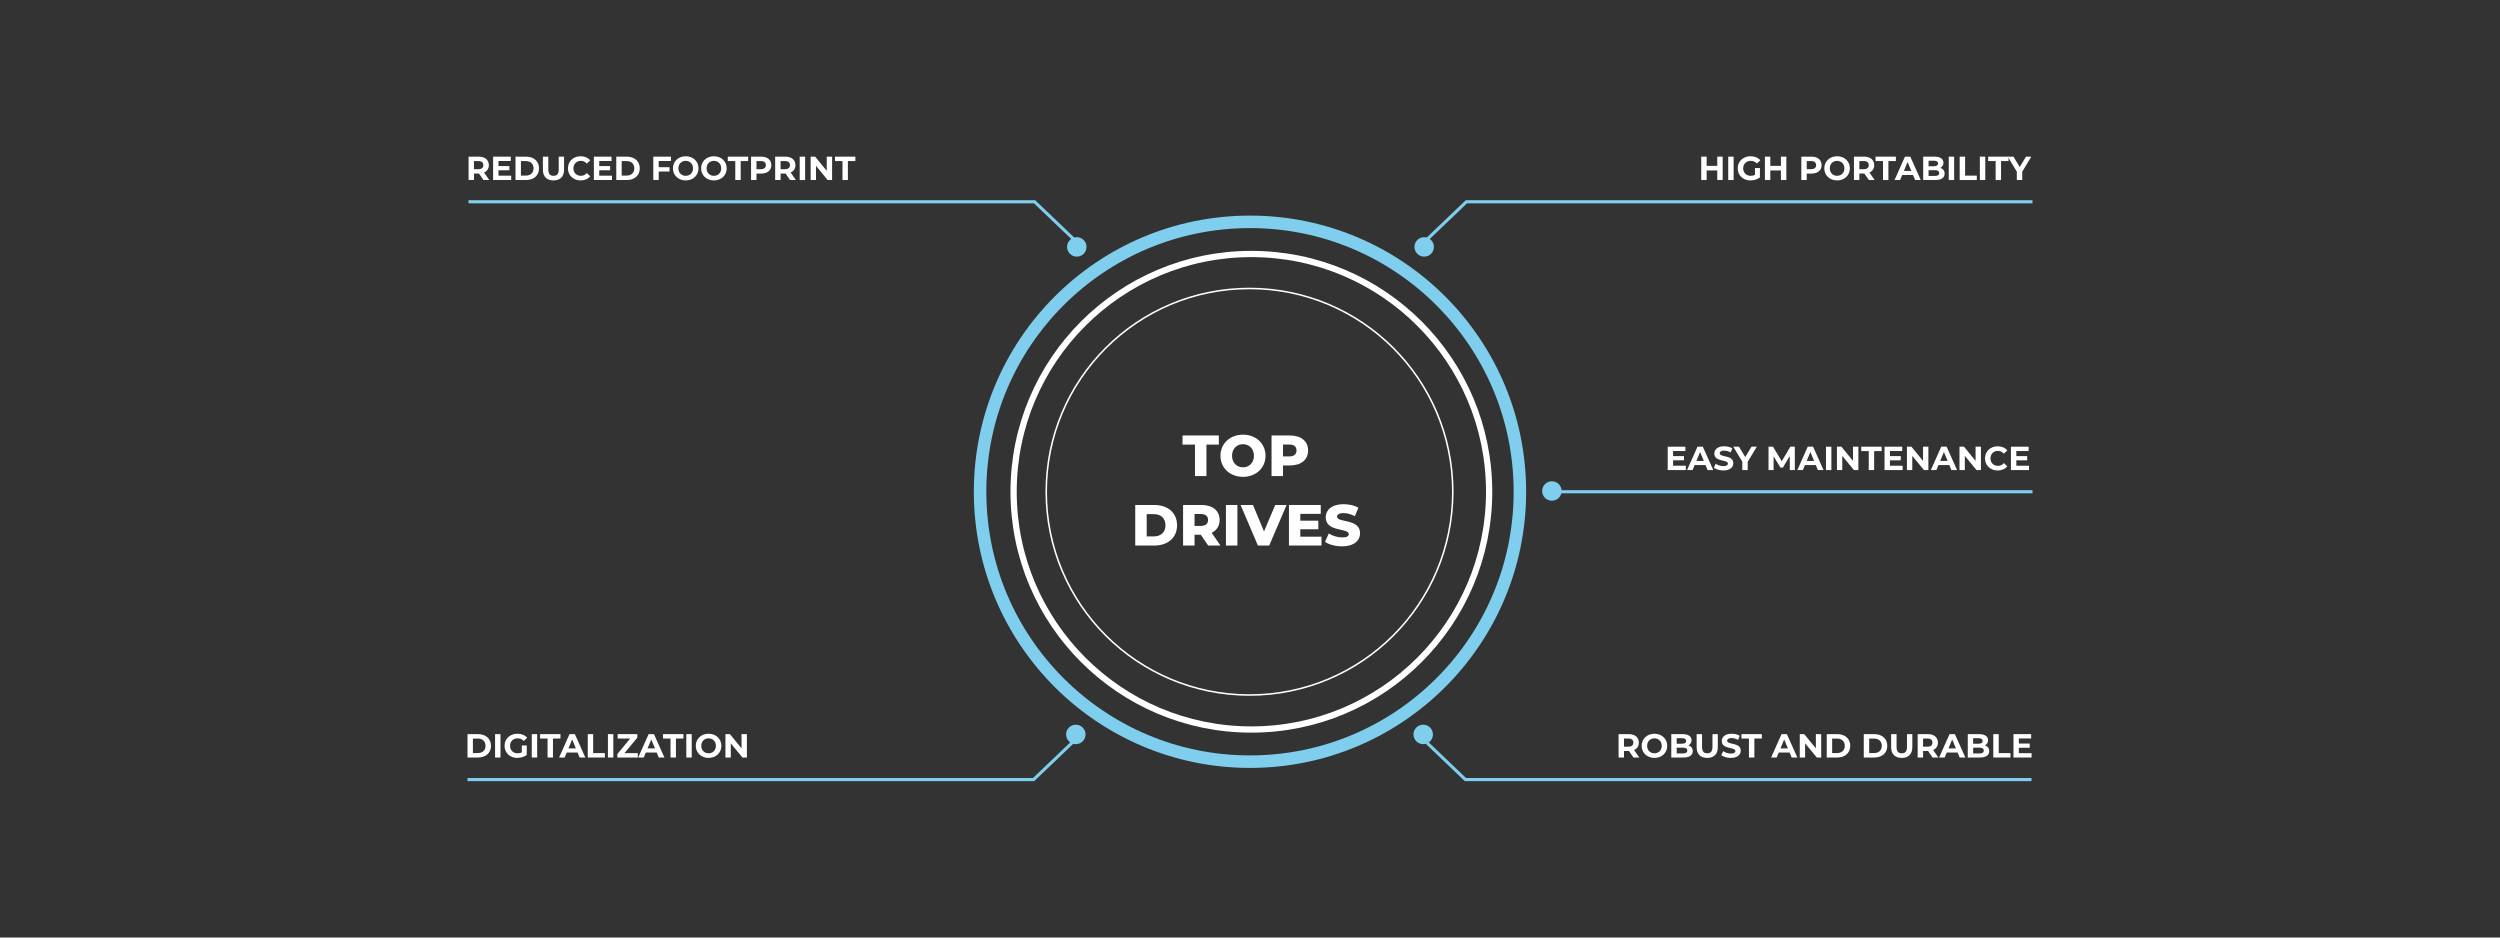 <?xml version="1.0" encoding="utf-8"?>
<!-- Generator: Adobe Illustrator 15.1.0, SVG Export Plug-In . SVG Version: 6.00 Build 0)  -->
<!DOCTYPE svg PUBLIC "-//W3C//DTD SVG 1.1//EN" "http://www.w3.org/Graphics/SVG/1.1/DTD/svg11.dtd">
<svg version="1.1" id="Livello_1" xmlns="http://www.w3.org/2000/svg" xmlns:xlink="http://www.w3.org/1999/xlink" x="0px" y="0px"
	 width="1600px" height="600px" viewBox="0 0 1600 600" enable-background="new 0 0 1600 600" xml:space="preserve">
<rect x="0" y="0" width="1600" height="600" fill="#333333" stroke="none"/>
<g>
	<path fill="#FFFFFF" d="M1102.512,100.256v14.961h-3.459v-6.133h-6.799v6.133h-3.463v-14.961h3.463v5.899h6.799v-5.899H1102.512z"
		/>
	<path fill="#FFFFFF" d="M1106.057,100.256h3.463v14.961h-3.463V100.256z"/>
	<path fill="#FFFFFF" d="M1123.174,107.502h3.164v6.071c-1.646,1.239-3.91,1.902-6.049,1.902c-4.703,0-8.166-3.227-8.166-7.737
		c0-4.51,3.463-7.738,8.23-7.738c2.629,0,4.809,0.898,6.262,2.586l-2.223,2.052c-1.09-1.155-2.35-1.688-3.869-1.688
		c-2.906,0-4.895,1.944-4.895,4.788c0,2.798,1.988,4.788,4.854,4.788c0.939,0,1.816-0.171,2.691-0.642V107.502z"/>
	<path fill="#FFFFFF" d="M1143.26,100.256v14.961h-3.461v-6.133h-6.797v6.133h-3.463v-14.961h3.463v5.899h6.797v-5.899H1143.26z"/>
	<path fill="#FFFFFF" d="M1165.826,105.686c0,3.334-2.502,5.407-6.5,5.407h-3.014v4.124h-3.461v-14.961h6.475
		C1163.324,100.256,1165.826,102.329,1165.826,105.686z M1162.32,105.686c0-1.646-1.068-2.608-3.186-2.608h-2.822v5.194h2.822
		C1161.252,108.272,1162.32,107.31,1162.32,105.686z"/>
	<path fill="#FFFFFF" d="M1167.551,107.738c0-4.447,3.465-7.738,8.188-7.738c4.701,0,8.186,3.27,8.186,7.738
		c0,4.466-3.484,7.737-8.186,7.737C1171.016,115.475,1167.551,112.183,1167.551,107.738z M1180.42,107.738
		c0-2.844-2.01-4.788-4.682-4.788s-4.682,1.944-4.682,4.788c0,2.843,2.01,4.788,4.682,4.788S1180.42,110.581,1180.42,107.738z"/>
	<path fill="#FFFFFF" d="M1196.059,115.217l-2.887-4.167h-0.168h-3.016v4.167h-3.463v-14.961h6.479c3.996,0,6.496,2.073,6.496,5.43
		c0,2.245-1.133,3.89-3.076,4.723l3.355,4.808H1196.059z M1192.811,103.078h-2.822v5.216h2.822c2.115,0,3.184-0.984,3.184-2.607
		C1195.994,104.04,1194.926,103.078,1192.811,103.078z"/>
	<path fill="#FFFFFF" d="M1205.117,103.078h-4.787v-2.821h13.039v2.821h-4.789v12.14h-3.463V103.078z"/>
	<path fill="#FFFFFF" d="M1224.328,112.013h-6.945l-1.324,3.205h-3.551l6.67-14.961h3.42l6.689,14.961h-3.633L1224.328,112.013z
		 M1223.238,109.383l-2.371-5.729l-2.373,5.729H1223.238z"/>
	<path fill="#FFFFFF" d="M1244.566,111.136c0,2.586-2.053,4.081-5.986,4.081h-7.736v-14.961h7.311c3.738,0,5.664,1.56,5.664,3.89
		c0,1.496-0.77,2.65-1.988,3.292C1243.498,107.973,1244.566,109.254,1244.566,111.136z M1234.285,102.865v3.526h3.441
		c1.688,0,2.605-0.597,2.605-1.773c0-1.175-0.918-1.752-2.605-1.752H1234.285z M1241.082,110.773c0-1.262-0.963-1.859-2.758-1.859
		h-4.039v3.697h4.039C1240.119,112.611,1241.082,112.055,1241.082,110.773z"/>
	<path fill="#FFFFFF" d="M1247.189,100.256h3.463v14.961h-3.463V100.256z"/>
	<path fill="#FFFFFF" d="M1254.197,100.256h3.463v12.141h7.502v2.82h-10.965V100.256z"/>
	<path fill="#FFFFFF" d="M1267.104,100.256h3.463v14.961h-3.463V100.256z"/>
	<path fill="#FFFFFF" d="M1277.213,103.078h-4.789v-2.821h13.037v2.821h-4.787v12.14h-3.461V103.078z"/>
	<path fill="#FFFFFF" d="M1294.223,109.917v5.3h-3.463v-5.342l-5.793-9.619h3.676l3.996,6.647l3.998-6.647h3.398L1294.223,109.917z"
		/>
</g>
<g>
	<path fill="#FFFFFF" d="M1078.928,298.066v2.777h-11.586v-14.961h11.309v2.778h-7.867v3.25h6.947v2.693h-6.947v3.463H1078.928z"/>
	<path fill="#FFFFFF" d="M1091.535,297.638h-6.947l-1.326,3.206h-3.547l6.668-14.961h3.42l6.689,14.961h-3.635L1091.535,297.638z
		 M1090.443,295.009l-2.373-5.728l-2.371,5.728H1090.443z"/>
	<path fill="#FFFFFF" d="M1096.871,299.368l1.176-2.607c1.262,0.919,3.143,1.561,4.939,1.561c2.053,0,2.883-0.684,2.883-1.603
		c0-2.8-8.697-0.876-8.697-6.435c0-2.543,2.051-4.659,6.307-4.659c1.879,0,3.805,0.448,5.193,1.325l-1.07,2.629
		c-1.387-0.791-2.82-1.176-4.146-1.176c-2.053,0-2.842,0.77-2.842,1.71c0,2.758,8.697,0.855,8.697,6.349
		c0,2.5-2.072,4.638-6.346,4.638C1100.592,301.101,1098.197,300.396,1096.871,299.368z"/>
	<path fill="#FFFFFF" d="M1118.541,295.543v5.3h-3.463V295.5l-5.793-9.619h3.678l3.996,6.647l3.998-6.647h3.398L1118.541,295.543z"
		/>
	<path fill="#FFFFFF" d="M1145.467,300.843l-0.02-8.976l-4.404,7.395h-1.561l-4.381-7.204v8.785h-3.25v-14.961h2.865l5.598,9.297
		l5.516-9.297h2.842l0.043,14.961H1145.467z"/>
	<path fill="#FFFFFF" d="M1162.111,297.638h-6.947l-1.324,3.206h-3.549l6.668-14.961h3.42l6.689,14.961h-3.633L1162.111,297.638z
		 M1161.02,295.009l-2.373-5.728l-2.371,5.728H1161.02z"/>
	<path fill="#FFFFFF" d="M1168.627,285.882h3.463v14.961h-3.463V285.882z"/>
	<path fill="#FFFFFF" d="M1189.355,285.882v14.961h-2.842l-7.461-9.084v9.084h-3.42v-14.961h2.865l7.438,9.084v-9.084H1189.355z"/>
	<path fill="#FFFFFF" d="M1195.998,288.703h-4.787v-2.821h13.039v2.821h-4.789v12.14h-3.463V288.703z"/>
	<path fill="#FFFFFF" d="M1217.689,298.066v2.777h-11.586v-14.961h11.309v2.778h-7.867v3.25h6.947v2.693h-6.947v3.463H1217.689z"/>
	<path fill="#FFFFFF" d="M1234.162,285.882v14.961h-2.842l-7.459-9.084v9.084h-3.42v-14.961h2.863l7.438,9.084v-9.084H1234.162z"/>
	<path fill="#FFFFFF" d="M1247.561,297.638h-6.947l-1.326,3.206h-3.549l6.672-14.961h3.418l6.691,14.961h-3.633L1247.561,297.638z
		 M1246.471,295.009l-2.373-5.728l-2.373,5.728H1246.471z"/>
	<path fill="#FFFFFF" d="M1267.797,285.882v14.961h-2.842l-7.459-9.084v9.084h-3.422v-14.961h2.865l7.438,9.084v-9.084H1267.797z"/>
	<path fill="#FFFFFF" d="M1270.4,293.364c0-4.511,3.461-7.738,8.123-7.738c2.584,0,4.744,0.94,6.154,2.649l-2.225,2.053
		c-1.002-1.154-2.264-1.752-3.76-1.752c-2.801,0-4.787,1.966-4.787,4.788c0,2.82,1.986,4.788,4.787,4.788
		c1.496,0,2.758-0.599,3.76-1.775l2.225,2.052c-1.41,1.731-3.57,2.672-6.176,2.672C1273.861,301.101,1270.4,297.874,1270.4,293.364z
		"/>
	<path fill="#FFFFFF" d="M1298.586,298.066v2.777h-11.582v-14.961h11.305v2.778h-7.863v3.25h6.945v2.693h-6.945v3.463H1298.586z"/>
</g>
<path fill="none" stroke="#FFFFFF" stroke-miterlimit="10" d="M929.783,314.723c0,71.849-58.246,130.094-130.098,130.094
	c-71.85,0-130.096-58.245-130.096-130.094c0-71.852,58.246-130.097,130.096-130.097
	C871.537,184.625,929.783,242.871,929.783,314.723z"/>
<circle fill="none" stroke="#FFFFFF" stroke-width="4" stroke-miterlimit="10" cx="800.873" cy="314.723" r="152.166"/>
<circle fill="none" stroke="#7FCEEE" stroke-width="8" stroke-miterlimit="10" cx="799.992" cy="314.723" r="172.743"/>
<g>
	<polyline fill="none" stroke="#7FCEEE" stroke-width="2" stroke-miterlimit="10" points="299.826,129.137 662.141,129.137 
		690.334,156.096 	"/>
	<circle fill="#7FCEEE" cx="689.146" cy="158.024" r="6.232"/>
</g>
<g>
	<polyline fill="none" stroke="#7FCEEE" stroke-width="2" stroke-miterlimit="10" points="1300.801,129.137 938.488,129.137 
		910.293,156.096 	"/>
	<circle fill="#7FCEEE" cx="911.48" cy="158.024" r="6.232"/>
</g>
<g>
	<polyline fill="none" stroke="#7FCEEE" stroke-width="2" stroke-miterlimit="10" points="299.198,498.921 661.514,498.921 
		689.707,471.963 	"/>
	<circle fill="#7FCEEE" cx="688.52" cy="470.033" r="6.232"/>
</g>
<g>
	<polyline fill="none" stroke="#7FCEEE" stroke-width="2" stroke-miterlimit="10" points="1300.174,498.921 937.859,498.921 
		909.666,471.963 	"/>
	<circle fill="#7FCEEE" cx="910.854" cy="470.033" r="6.232"/>
</g>
<g>
	<path fill="#FFFFFF" d="M764.785,284.527h-7.973v-5.819h23.249v5.819h-7.936v20.135h-7.341V284.527z"/>
	<path fill="#FFFFFF" d="M781.093,291.685c0-7.787,6.118-13.496,14.424-13.496s14.423,5.709,14.423,13.496
		c0,7.788-6.117,13.497-14.423,13.497S781.093,299.472,781.093,291.685z M802.523,291.685c0-4.486-3.078-7.417-7.007-7.417
		c-3.93,0-7.009,2.93-7.009,7.417c0,4.487,3.079,7.415,7.009,7.415C799.445,299.099,802.523,296.172,802.523,291.685z"/>
	<path fill="#FFFFFF" d="M837.184,288.31c0,5.896-4.451,9.567-11.531,9.567h-4.525v6.785h-7.34v-25.954h11.865
		C832.732,278.708,837.184,282.377,837.184,288.31z M829.766,288.31c0-2.409-1.52-3.818-4.561-3.818h-4.078v7.602h4.078
		C828.246,292.093,829.766,290.684,829.766,288.31z"/>
	<path fill="#FFFFFF" d="M726.549,323.189h12.271c8.604,0,14.5,5.005,14.5,12.978c0,7.972-5.896,12.978-14.5,12.978h-12.271V323.189
		z M738.525,343.287c4.412,0,7.377-2.634,7.377-7.12s-2.965-7.118-7.377-7.118h-4.636v14.238H738.525z"/>
	<path fill="#FFFFFF" d="M768.512,342.249h-4.004v6.896h-7.34v-25.955h11.865c7.08,0,11.531,3.671,11.531,9.604
		c0,3.818-1.854,6.637-5.08,8.195l5.598,8.156h-7.86L768.512,342.249z M768.586,328.975h-4.078v7.602h4.078
		c3.042,0,4.562-1.41,4.562-3.783C773.147,330.384,771.628,328.975,768.586,328.975z"/>
	<path fill="#FFFFFF" d="M784.599,323.189h7.34v25.955h-7.34V323.189z"/>
	<path fill="#FFFFFF" d="M823.414,323.189l-11.123,25.955h-7.23l-11.086-25.955h7.934l7.047,16.908l7.191-16.908H823.414z"/>
	<path fill="#FFFFFF" d="M845.764,343.472v5.673h-20.836v-25.955h20.355v5.673h-13.09v4.375h11.531v5.489h-11.531v4.745H845.764z"/>
	<path fill="#FFFFFF" d="M848.02,346.808l2.41-5.411c2.299,1.521,5.561,2.559,8.566,2.559c3.041,0,4.227-0.854,4.227-2.113
		c0-4.117-14.76-1.113-14.76-10.754c0-4.637,3.783-8.416,11.496-8.416c3.375,0,6.859,0.777,9.418,2.26l-2.262,5.452
		c-2.484-1.335-4.932-2.003-7.193-2.003c-3.078,0-4.189,1.038-4.189,2.337c0,3.966,14.721,0.999,14.721,10.565
		c0,4.524-3.783,8.381-11.496,8.381C854.695,349.664,850.467,348.515,848.02,346.808z"/>
</g>
<g>
	<g>
		<path fill="#7FCEEE" d="M986.98,314.243c0,3.439,2.789,6.231,6.23,6.231c3.443,0,6.232-2.792,6.232-6.231
			c0-3.444-2.789-6.233-6.232-6.233C989.77,308.01,986.98,310.799,986.98,314.243z"/>
	</g>
	
		<line fill="none" stroke="#7FCEEE" stroke-width="2" stroke-miterlimit="10" x1="993.211" y1="314.723" x2="1300.801" y2="314.723"/>
</g>
<g>
	<path fill="#FFFFFF" d="M309.421,115.217l-2.886-4.167h-0.171h-3.015v4.167h-3.461v-14.961h6.476c3.997,0,6.499,2.073,6.499,5.43
		c0,2.245-1.135,3.89-3.08,4.723l3.357,4.808H309.421z M306.172,103.078h-2.822v5.216h2.822c2.116,0,3.186-0.984,3.186-2.607
		C309.357,104.04,308.288,103.078,306.172,103.078z"/>
	<path fill="#FFFFFF" d="M327.178,112.44v2.777h-11.585v-14.961h11.306v2.779h-7.863v3.25h6.945v2.693h-6.945v3.463H327.178z"/>
	<path fill="#FFFFFF" d="M329.93,100.256h6.799c4.894,0,8.248,2.949,8.248,7.482c0,4.53-3.354,7.479-8.248,7.479h-6.799V100.256z
		 M336.556,112.375c2.971,0,4.915-1.773,4.915-4.637c0-2.865-1.944-4.639-4.915-4.639h-3.163v9.276H336.556z"/>
	<path fill="#FFFFFF" d="M347.451,108.636v-8.379h3.463v8.25c0,2.844,1.238,4.019,3.335,4.019c2.114,0,3.335-1.175,3.335-4.019
		v-8.25h3.419v8.379c0,4.402-2.522,6.839-6.776,6.839C349.974,115.475,347.451,113.038,347.451,108.636z"/>
	<path fill="#FFFFFF" d="M363.477,107.738c0-4.51,3.463-7.738,8.122-7.738c2.588,0,4.746,0.94,6.155,2.65l-2.221,2.052
		c-1.006-1.154-2.268-1.752-3.763-1.752c-2.801,0-4.788,1.966-4.788,4.788c0,2.82,1.987,4.788,4.788,4.788
		c1.495,0,2.757-0.599,3.763-1.774l2.221,2.052c-1.409,1.731-3.567,2.672-6.176,2.672
		C366.939,115.475,363.477,112.248,363.477,107.738z"/>
	<path fill="#FFFFFF" d="M391.665,112.44v2.777H380.08v-14.961h11.309v2.779h-7.867v3.25h6.946v2.693h-6.946v3.463H391.665z"/>
	<path fill="#FFFFFF" d="M394.418,100.256h6.796c4.895,0,8.252,2.949,8.252,7.482c0,4.53-3.357,7.479-8.252,7.479h-6.796V100.256z
		 M401.043,112.375c2.972,0,4.917-1.773,4.917-4.637c0-2.865-1.945-4.639-4.917-4.639h-3.163v9.276H401.043z"/>
	<path fill="#FFFFFF" d="M421.575,103.035v3.954h6.926v2.779h-6.926v5.449h-3.462v-14.961h11.308v2.779H421.575z"/>
	<path fill="#FFFFFF" d="M430.678,107.738c0-4.447,3.462-7.738,8.186-7.738c4.703,0,8.187,3.27,8.187,7.738
		c0,4.466-3.483,7.737-8.187,7.737C434.14,115.475,430.678,112.183,430.678,107.738z M443.545,107.738
		c0-2.844-2.009-4.788-4.682-4.788c-2.672,0-4.68,1.944-4.68,4.788c0,2.843,2.008,4.788,4.68,4.788
		C441.536,112.526,443.545,110.581,443.545,107.738z"/>
	<path fill="#FFFFFF" d="M448.711,107.738c0-4.447,3.464-7.738,8.188-7.738c4.702,0,8.187,3.27,8.187,7.738
		c0,4.466-3.484,7.737-8.187,7.737C452.175,115.475,448.711,112.183,448.711,107.738z M461.58,107.738
		c0-2.844-2.01-4.788-4.682-4.788s-4.682,1.944-4.682,4.788c0,2.843,2.01,4.788,4.682,4.788S461.58,110.581,461.58,107.738z"/>
	<path fill="#FFFFFF" d="M470.574,103.078h-4.788v-2.821h13.037v2.821h-4.788v12.14h-3.461V103.078z"/>
	<path fill="#FFFFFF" d="M493.652,105.686c0,3.334-2.5,5.407-6.496,5.407h-3.015v4.124h-3.463v-14.961h6.478
		C491.152,100.256,493.652,102.329,493.652,105.686z M490.146,105.686c0-1.646-1.068-2.608-3.183-2.608h-2.822v5.194h2.822
		C489.078,108.272,490.146,107.31,490.146,105.686z"/>
	<path fill="#FFFFFF" d="M505.64,115.217l-2.886-4.167h-0.17h-3.014v4.167h-3.463v-14.961h6.477c3.996,0,6.496,2.073,6.496,5.43
		c0,2.245-1.133,3.89-3.076,4.723l3.354,4.808H505.64z M502.392,103.078h-2.821v5.216h2.821c2.114,0,3.184-0.984,3.184-2.607
		C505.575,104.04,504.506,103.078,502.392,103.078z"/>
	<path fill="#FFFFFF" d="M511.812,100.256h3.462v14.961h-3.462V100.256z"/>
	<path fill="#FFFFFF" d="M532.541,100.256v14.961h-2.842l-7.459-9.084v9.084h-3.421v-14.961h2.864l7.438,9.084v-9.084H532.541z"/>
	<path fill="#FFFFFF" d="M539.185,103.078h-4.788v-2.821h13.037v2.821h-4.787v12.14h-3.462V103.078z"/>
</g>
<g>
	<path fill="#FFFFFF" d="M1045.422,484.806l-2.885-4.167h-0.17h-3.016v4.167h-3.463v-14.961h6.479c3.994,0,6.494,2.073,6.494,5.431
		c0,2.244-1.131,3.889-3.076,4.722l3.355,4.809H1045.422z M1042.174,472.666h-2.822v5.216h2.822c2.115,0,3.184-0.984,3.184-2.606
		C1045.357,473.629,1044.289,472.666,1042.174,472.666z"/>
	<path fill="#FFFFFF" d="M1050.652,477.327c0-4.447,3.465-7.738,8.186-7.738c4.703,0,8.189,3.27,8.189,7.738
		c0,4.466-3.486,7.735-8.189,7.735C1054.117,485.063,1050.652,481.771,1050.652,477.327z M1063.52,477.327
		c0-2.845-2.008-4.788-4.682-4.788c-2.67,0-4.68,1.943-4.68,4.788c0,2.842,2.01,4.787,4.68,4.787
		C1061.512,482.114,1063.52,480.169,1063.52,477.327z"/>
	<path fill="#FFFFFF" d="M1083.35,480.725c0,2.586-2.053,4.081-5.984,4.081h-7.738v-14.961h7.311c3.74,0,5.664,1.561,5.664,3.89
		c0,1.496-0.77,2.65-1.988,3.292C1082.281,477.562,1083.35,478.843,1083.35,480.725z M1073.068,472.453v3.527h3.441
		c1.689,0,2.607-0.599,2.607-1.774s-0.918-1.753-2.607-1.753H1073.068z M1079.867,480.361c0-1.261-0.963-1.859-2.758-1.859h-4.041
		v3.697h4.041C1078.904,482.199,1079.867,481.643,1079.867,480.361z"/>
	<path fill="#FFFFFF" d="M1085.846,478.225v-8.38h3.463v8.251c0,2.843,1.24,4.019,3.336,4.019c2.113,0,3.334-1.176,3.334-4.019
		v-8.251h3.42v8.38c0,4.402-2.523,6.838-6.777,6.838S1085.846,482.627,1085.846,478.225z"/>
	<path fill="#FFFFFF" d="M1101.639,483.332l1.174-2.607c1.262,0.918,3.143,1.56,4.936,1.56c2.055,0,2.889-0.683,2.889-1.604
		c0-2.799-8.701-0.875-8.701-6.434c0-2.543,2.053-4.658,6.305-4.658c1.881,0,3.807,0.448,5.193,1.324l-1.066,2.629
		c-1.391-0.79-2.822-1.175-4.148-1.175c-2.051,0-2.842,0.77-2.842,1.71c0,2.758,8.699,0.854,8.699,6.348
		c0,2.5-2.072,4.638-6.348,4.638C1105.355,485.063,1102.961,484.358,1101.639,483.332z"/>
	<path fill="#FFFFFF" d="M1119.33,472.666h-4.787v-2.821h13.039v2.821h-4.789v12.14h-3.463V472.666z"/>
	<path fill="#FFFFFF" d="M1145.338,481.602h-6.947l-1.326,3.204h-3.547l6.668-14.961h3.42l6.689,14.961h-3.633L1145.338,481.602z
		 M1144.246,478.972l-2.373-5.729l-2.371,5.729H1144.246z"/>
	<path fill="#FFFFFF" d="M1165.574,469.845v14.961h-2.842l-7.461-9.084v9.084h-3.42v-14.961h2.865l7.438,9.084v-9.084H1165.574z"/>
	<path fill="#FFFFFF" d="M1169.117,469.845h6.797c4.895,0,8.25,2.949,8.25,7.482c0,4.529-3.355,7.479-8.25,7.479h-6.797V469.845z
		 M1175.744,481.963c2.971,0,4.914-1.773,4.914-4.636c0-2.865-1.943-4.64-4.914-4.64h-3.166v9.275H1175.744z"/>
	<path fill="#FFFFFF" d="M1192.813,469.845h6.799c4.895,0,8.248,2.949,8.248,7.482c0,4.529-3.354,7.479-8.248,7.479h-6.799V469.845z
		 M1199.439,481.963c2.971,0,4.916-1.773,4.916-4.636c0-2.865-1.945-4.64-4.916-4.64h-3.164v9.275H1199.439z"/>
	<path fill="#FFFFFF" d="M1210.334,478.225v-8.38h3.463v8.251c0,2.843,1.24,4.019,3.334,4.019c2.115,0,3.336-1.176,3.336-4.019
		v-8.251h3.418v8.38c0,4.402-2.521,6.838-6.773,6.838C1212.857,485.063,1210.334,482.627,1210.334,478.225z"/>
	<path fill="#FFFFFF" d="M1236.832,484.806l-2.883-4.167h-0.172h-3.014v4.167h-3.463v-14.961h6.477c3.998,0,6.498,2.073,6.498,5.431
		c0,2.244-1.133,3.889-3.078,4.722l3.355,4.809H1236.832z M1233.584,472.666h-2.82v5.216h2.82c2.117,0,3.186-0.984,3.186-2.606
		C1236.77,473.629,1235.701,472.666,1233.584,472.666z"/>
	<path fill="#FFFFFF" d="M1252.859,481.602h-6.947l-1.324,3.204h-3.549l6.668-14.961h3.422l6.689,14.961h-3.633L1252.859,481.602z
		 M1251.77,478.972l-2.373-5.729l-2.373,5.729H1251.77z"/>
	<path fill="#FFFFFF" d="M1273.096,480.725c0,2.586-2.053,4.081-5.984,4.081h-7.736v-14.961h7.311c3.738,0,5.664,1.561,5.664,3.89
		c0,1.496-0.77,2.65-1.99,3.292C1272.027,477.562,1273.096,478.843,1273.096,480.725z M1262.814,472.453v3.527h3.439
		c1.691,0,2.609-0.599,2.609-1.774s-0.918-1.753-2.609-1.753H1262.814z M1269.613,480.361c0-1.261-0.963-1.859-2.76-1.859h-4.039
		v3.697h4.039C1268.65,482.199,1269.613,481.643,1269.613,480.361z"/>
	<path fill="#FFFFFF" d="M1275.721,469.845h3.463v12.141h7.5v2.82h-10.963V469.845z"/>
	<path fill="#FFFFFF" d="M1300.211,482.028v2.777h-11.584v-14.961h11.307v2.778h-7.865v3.25h6.947v2.692h-6.947v3.463H1300.211z"/>
</g>
<g>
	<path fill="#FFFFFF" d="M299.198,469.845h6.797c4.895,0,8.251,2.95,8.251,7.48c0,4.531-3.356,7.482-8.251,7.482h-6.797V469.845z
		 M305.824,481.965c2.971,0,4.916-1.775,4.916-4.64c0-2.863-1.945-4.637-4.916-4.637h-3.164v9.276H305.824z"/>
	<path fill="#FFFFFF" d="M316.848,469.845h3.463v14.963h-3.463V469.845z"/>
	<path fill="#FFFFFF" d="M333.965,477.092h3.165v6.069c-1.646,1.24-3.911,1.901-6.05,1.901c-4.701,0-8.166-3.229-8.166-7.737
		c0-4.51,3.465-7.736,8.23-7.736c2.629,0,4.811,0.896,6.262,2.586l-2.221,2.053c-1.09-1.154-2.352-1.689-3.871-1.689
		c-2.906,0-4.895,1.944-4.895,4.787c0,2.801,1.988,4.788,4.854,4.788c0.939,0,1.816-0.17,2.691-0.641V477.092z"/>
	<path fill="#FFFFFF" d="M340.33,469.845h3.463v14.963h-3.463V469.845z"/>
	<path fill="#FFFFFF" d="M350.438,472.666h-4.787v-2.821h13.037v2.821H353.9v12.142h-3.463V472.666z"/>
	<path fill="#FFFFFF" d="M369.65,481.602h-6.947l-1.325,3.206h-3.548l6.668-14.963h3.42l6.691,14.963h-3.635L369.65,481.602z
		 M368.561,478.972l-2.373-5.729l-2.373,5.729H368.561z"/>
	<path fill="#FFFFFF" d="M376.164,469.845h3.463v12.141h7.503v2.822h-10.966V469.845z"/>
	<path fill="#FFFFFF" d="M389.07,469.845h3.463v14.963h-3.463V469.845z"/>
	<path fill="#FFFFFF" d="M408.197,481.985v2.822h-13.082v-2.245l8.208-9.896h-8.036v-2.821h12.589v2.244l-8.187,9.896H408.197z"/>
	<path fill="#FFFFFF" d="M420.27,481.602h-6.947l-1.326,3.206h-3.547l6.668-14.963h3.42l6.691,14.963h-3.635L420.27,481.602z
		 M419.18,478.972l-2.373-5.729l-2.374,5.729H419.18z"/>
	<path fill="#FFFFFF" d="M429.135,472.666h-4.787v-2.821h13.037v2.821h-4.788v12.142h-3.462V472.666z"/>
	<path fill="#FFFFFF" d="M439.24,469.845h3.463v14.963h-3.463V469.845z"/>
	<path fill="#FFFFFF" d="M445.309,477.325c0-4.444,3.463-7.736,8.186-7.736c4.703,0,8.187,3.27,8.187,7.736
		c0,4.468-3.483,7.737-8.187,7.737C448.771,485.063,445.309,481.771,445.309,477.325z M458.175,477.325
		c0-2.843-2.007-4.787-4.681-4.787c-2.672,0-4.68,1.944-4.68,4.787c0,2.842,2.008,4.788,4.68,4.788
		C456.168,482.113,458.175,480.167,458.175,477.325z"/>
	<path fill="#FFFFFF" d="M478.006,469.845v14.963h-2.842l-7.461-9.084v9.084h-3.42v-14.963h2.865l7.438,9.084v-9.084H478.006z"/>
</g>
</svg>
